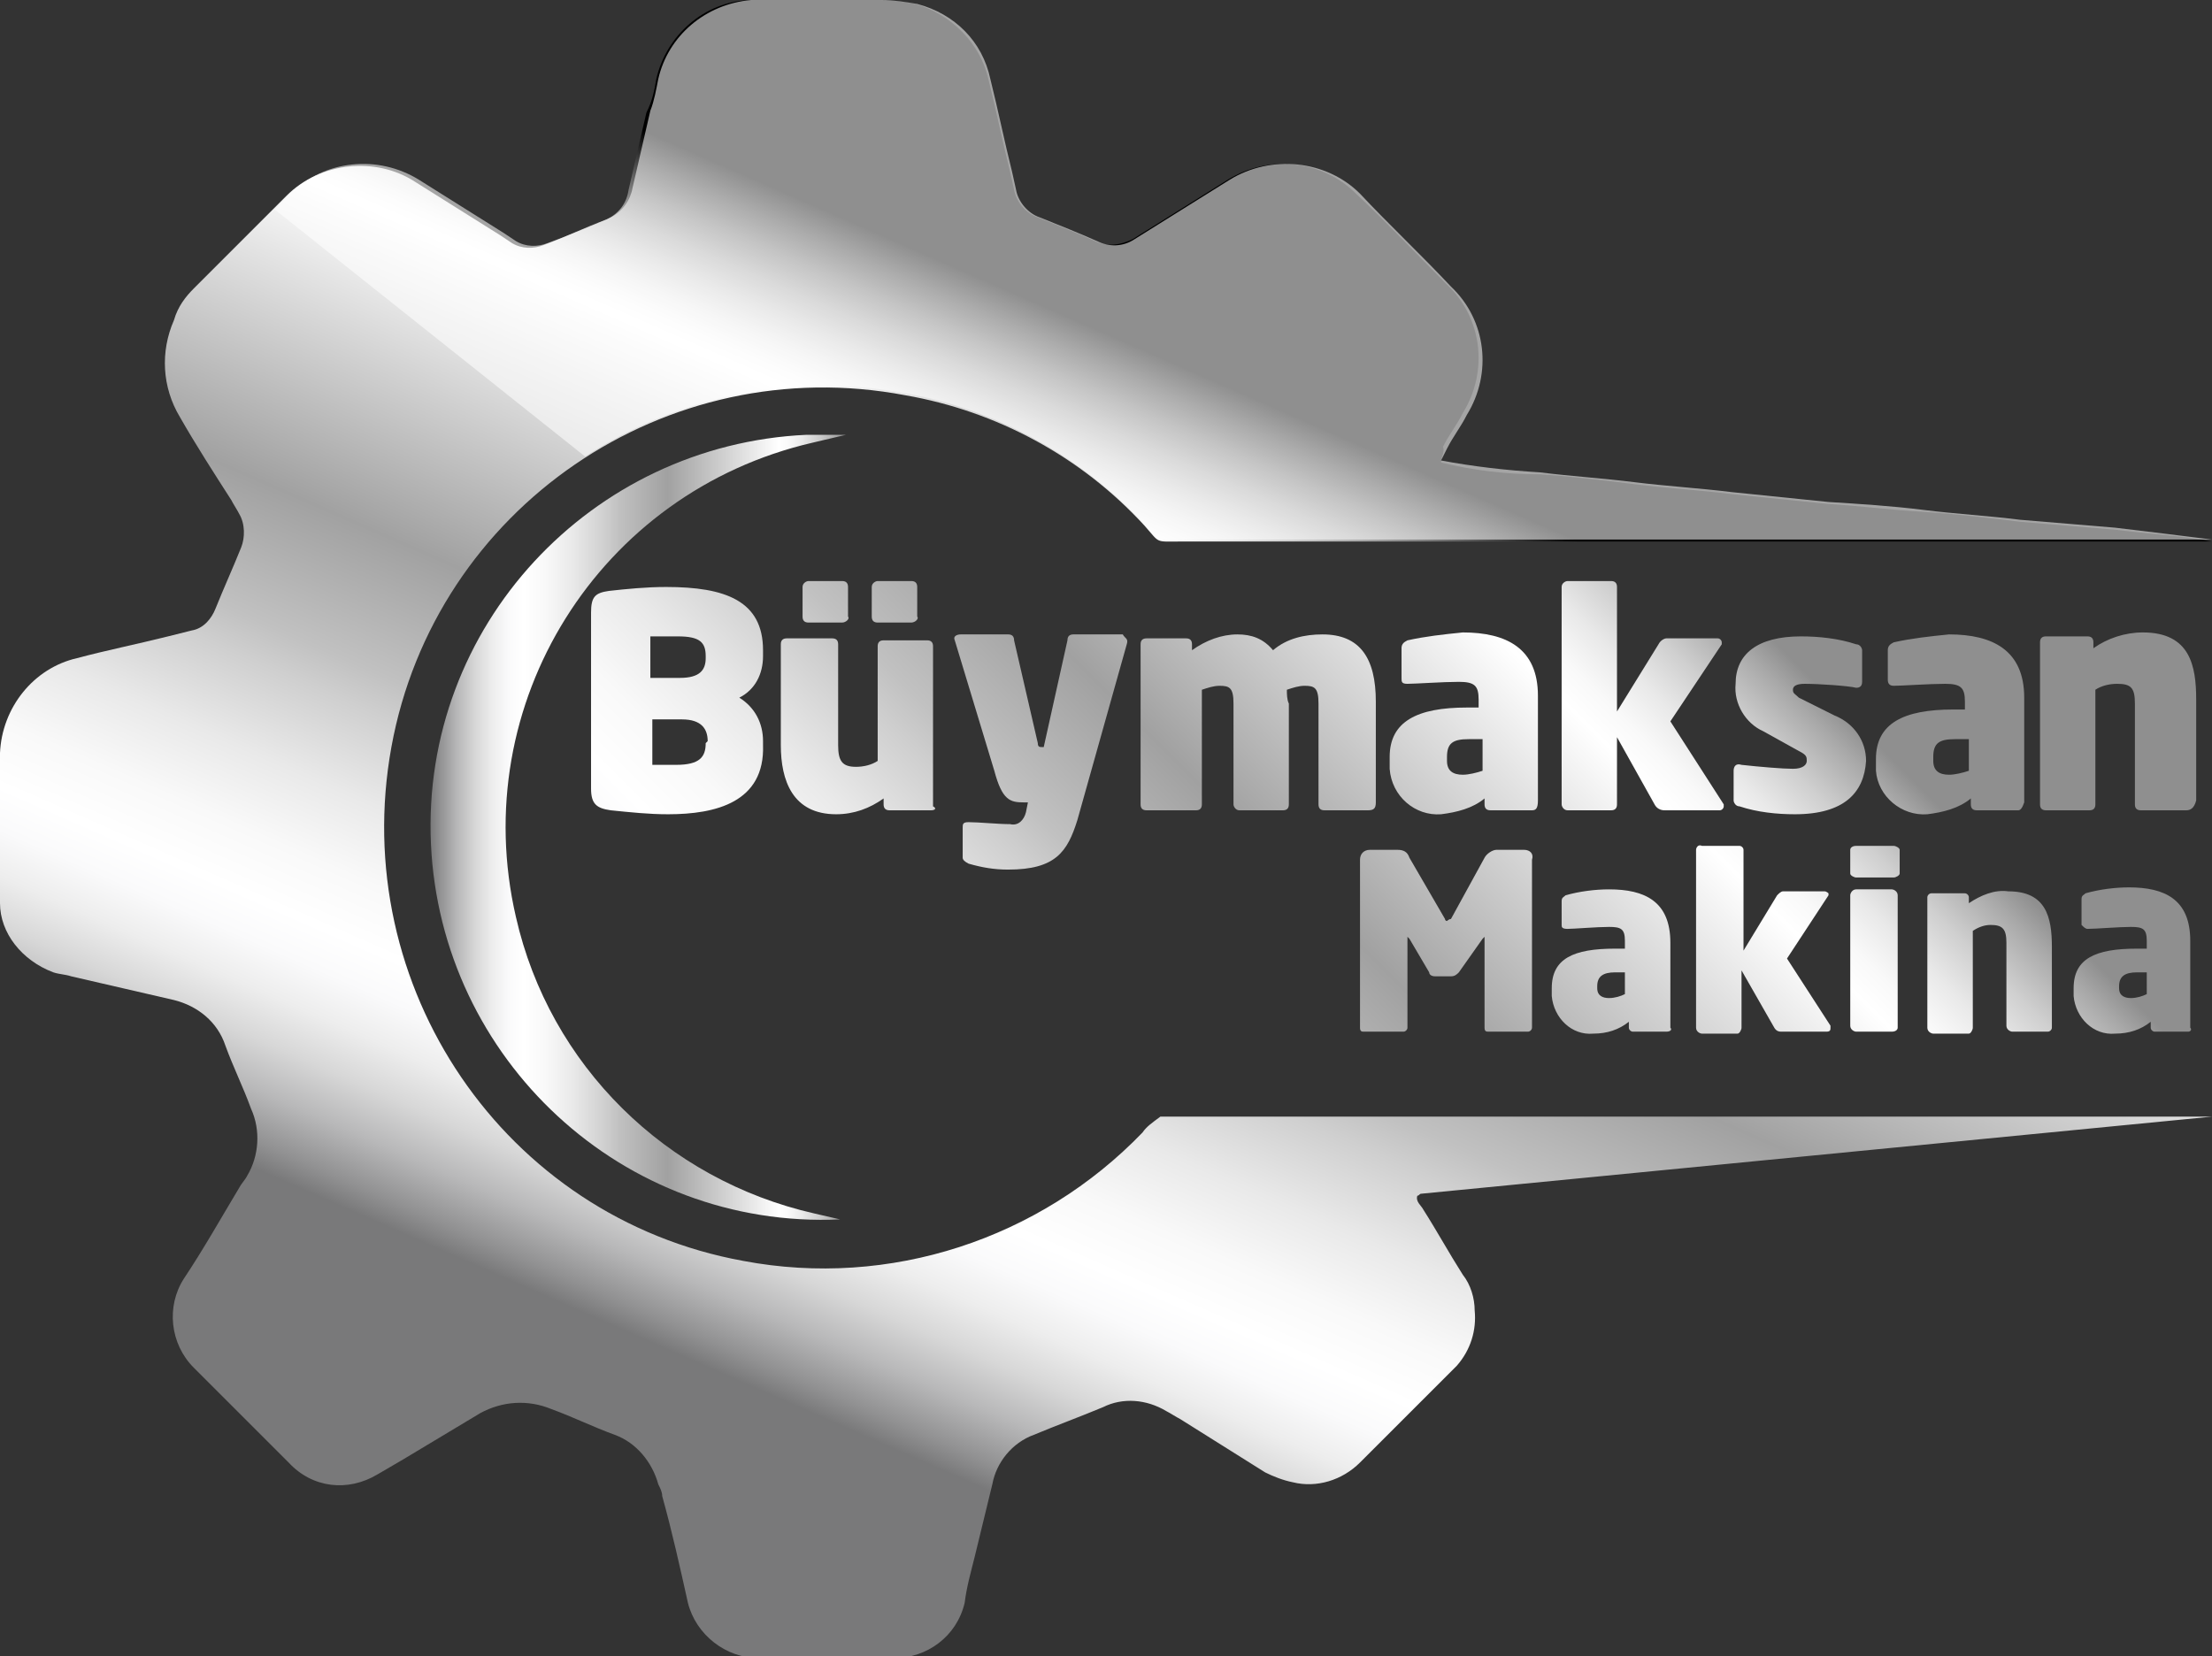 <?xml version="1.0" encoding="utf-8"?>
<!-- Generator: Adobe Illustrator 25.1.0, SVG Export Plug-In . SVG Version: 6.00 Build 0)  -->
<svg version="1.1" id="Layer_1" xmlns="http://www.w3.org/2000/svg" xmlns:xlink="http://www.w3.org/1999/xlink" x="0px" y="0px"
	 viewBox="0 0 111.9 83.8" style="enable-background:new 0 0 111.9 83.8;" xml:space="preserve">
<rect x="0" y="0" width="111.9" height="83.8" fill="#333333" stroke="none"/>
<style type="text/css">
	.st0{fill:url(#SVGID_1_);}
	.st1{fill:url(#SVGID_2_);}
	.st2{fill:url(#SVGID_3_);}
	.st3{fill:url(#SVGID_4_);}
	.st4{fill:url(#SVGID_5_);}
	.st5{fill:url(#SVGID_6_);}
	.st6{fill:url(#SVGID_7_);}
	.st7{fill:url(#SVGID_8_);}
	.st8{fill:url(#SVGID_9_);}
	.st9{fill:url(#SVGID_10_);}
	.st10{fill:url(#SVGID_11_);}
	.st11{fill:url(#SVGID_12_);}
	.st12{fill:url(#SVGID_13_);}
	.st13{fill:url(#SVGID_14_);}
	.st14{fill:url(#SVGID_15_);}
	.st15{fill:url(#SVGID_16_);}
	.st16{fill:url(#SVGID_17_);}
	.st17{opacity:0.56;fill:#FFFFFF;}
</style>
<g>
	<g>
		<linearGradient id="SVGID_1_" gradientUnits="userSpaceOnUse" x1="20.885" y1="48.204" x2="63.194" y2="5.896">
			<stop  offset="0" style="stop-color:#79797A"/>
			<stop  offset="2.277926e-02" style="stop-color:#919192"/>
			<stop  offset="6.552279e-02" style="stop-color:#B8B8B9"/>
			<stop  offset="0.108" style="stop-color:#D7D7D7"/>
			<stop  offset="0.149" style="stop-color:#EDEDED"/>
			<stop  offset="0.188" style="stop-color:#FAFAFB"/>
			<stop  offset="0.224" style="stop-color:#FFFFFF"/>
			<stop  offset="0.277" style="stop-color:#F9F9F9"/>
			<stop  offset="0.344" style="stop-color:#E9E9E9"/>
			<stop  offset="0.42" style="stop-color:#CFCFCF"/>
			<stop  offset="0.454" style="stop-color:#C1C1C1"/>
			<stop  offset="0.571" style="stop-color:#A1A1A1"/>
			<stop  offset="0.761" style="stop-color:#E3E3E3"/>
			<stop  offset="0.838" style="stop-color:#FFFFFF"/>
			<stop  offset="0.864" style="stop-color:#F9F9F9"/>
			<stop  offset="0.897" style="stop-color:#E9E9E9"/>
			<stop  offset="0.934" style="stop-color:#CFCFCF"/>
			<stop  offset="0.975" style="stop-color:#AAAAAA"/>
			<stop  offset="1" style="stop-color:#8F8F8F"/>
		</linearGradient>
		<path class="st0" d="M33.8,41.2c-1,0-1.9-0.1-2.9-0.2c-0.7-0.1-1-0.3-1-1.1V31c0-0.8,0.2-1,0.9-1.1c0.9-0.1,1.9-0.2,2.9-0.2
			c3,0,4.9,0.7,4.9,3.2v0.3c0,0.9-0.4,1.7-1.2,2.1c0.8,0.5,1.2,1.3,1.2,2.2v0.2C38.7,40.6,36.2,41.2,33.8,41.2z M35.7,33.2
			c0-0.7-0.3-1-1.4-1h-1.4v2.1h1.5c1,0,1.3-0.4,1.3-1L35.7,33.2z M35.8,37.5c0-0.6-0.3-1.1-1.3-1.1h-1.5v2.3h1.2
			c1.2,0,1.5-0.4,1.5-1.1L35.8,37.5z"/>
		<linearGradient id="SVGID_2_" gradientUnits="userSpaceOnUse" x1="25.945" y1="53.264" x2="68.253" y2="10.955">
			<stop  offset="0" style="stop-color:#79797A"/>
			<stop  offset="2.277926e-02" style="stop-color:#919192"/>
			<stop  offset="6.552279e-02" style="stop-color:#B8B8B9"/>
			<stop  offset="0.108" style="stop-color:#D7D7D7"/>
			<stop  offset="0.149" style="stop-color:#EDEDED"/>
			<stop  offset="0.188" style="stop-color:#FAFAFB"/>
			<stop  offset="0.224" style="stop-color:#FFFFFF"/>
			<stop  offset="0.277" style="stop-color:#F9F9F9"/>
			<stop  offset="0.344" style="stop-color:#E9E9E9"/>
			<stop  offset="0.42" style="stop-color:#CFCFCF"/>
			<stop  offset="0.454" style="stop-color:#C1C1C1"/>
			<stop  offset="0.571" style="stop-color:#A1A1A1"/>
			<stop  offset="0.761" style="stop-color:#E3E3E3"/>
			<stop  offset="0.838" style="stop-color:#FFFFFF"/>
			<stop  offset="0.864" style="stop-color:#F9F9F9"/>
			<stop  offset="0.897" style="stop-color:#E9E9E9"/>
			<stop  offset="0.934" style="stop-color:#CFCFCF"/>
			<stop  offset="0.975" style="stop-color:#AAAAAA"/>
			<stop  offset="1" style="stop-color:#8F8F8F"/>
		</linearGradient>
		<path class="st1" d="M47.1,41H45c-0.2,0-0.3-0.1-0.3-0.3v-0.3c-0.7,0.5-1.5,0.8-2.4,0.8c-2.2,0-2.8-1.7-2.8-3.5v-5.1
			c0-0.2,0.1-0.3,0.3-0.3c0,0,0,0,0,0h2.3c0.2,0,0.3,0.1,0.3,0.3v5.1c0,0.8,0.2,1.1,0.9,1.1c0.4,0,0.8-0.1,1.1-0.3v-5.8
			c0-0.2,0.1-0.3,0.3-0.3c0,0,0,0,0,0h2.2c0.2,0,0.3,0.1,0.3,0.3v8.1C47.4,40.9,47.3,41,47.1,41C47.1,41,47.1,41,47.1,41z
			 M42.6,31.5h-1.7c-0.2,0-0.3-0.1-0.3-0.3v-1.5c0-0.2,0.2-0.3,0.3-0.3h1.7c0.2,0,0.3,0.1,0.3,0.3v1.5C43,31.3,42.8,31.5,42.6,31.5z
			 M46.1,31.5h-1.7c-0.2,0-0.3-0.1-0.3-0.3v-1.5c0-0.2,0.2-0.3,0.3-0.3h1.7c0.2,0,0.3,0.1,0.3,0.3v1.5
			C46.5,31.3,46.3,31.5,46.1,31.5z"/>
		<linearGradient id="SVGID_3_" gradientUnits="userSpaceOnUse" x1="30.703" y1="58.022" x2="73.011" y2="15.713">
			<stop  offset="0" style="stop-color:#79797A"/>
			<stop  offset="2.277926e-02" style="stop-color:#919192"/>
			<stop  offset="6.552279e-02" style="stop-color:#B8B8B9"/>
			<stop  offset="0.108" style="stop-color:#D7D7D7"/>
			<stop  offset="0.149" style="stop-color:#EDEDED"/>
			<stop  offset="0.188" style="stop-color:#FAFAFB"/>
			<stop  offset="0.224" style="stop-color:#FFFFFF"/>
			<stop  offset="0.277" style="stop-color:#F9F9F9"/>
			<stop  offset="0.344" style="stop-color:#E9E9E9"/>
			<stop  offset="0.42" style="stop-color:#CFCFCF"/>
			<stop  offset="0.454" style="stop-color:#C1C1C1"/>
			<stop  offset="0.571" style="stop-color:#A1A1A1"/>
			<stop  offset="0.761" style="stop-color:#E3E3E3"/>
			<stop  offset="0.838" style="stop-color:#FFFFFF"/>
			<stop  offset="0.864" style="stop-color:#F9F9F9"/>
			<stop  offset="0.897" style="stop-color:#E9E9E9"/>
			<stop  offset="0.934" style="stop-color:#CFCFCF"/>
			<stop  offset="0.975" style="stop-color:#AAAAAA"/>
			<stop  offset="1" style="stop-color:#8F8F8F"/>
		</linearGradient>
		<path class="st2" d="M57,32.6l-2.5,8.9c-0.5,1.6-1.1,2.5-3.5,2.5c-0.7,0-1.3-0.1-2-0.3c-0.2-0.1-0.3-0.2-0.3-0.3v-1.5
			c0-0.2,0-0.3,0.3-0.3c0.5,0,1.5,0.1,2.1,0.1c0.4,0.1,0.7-0.2,0.8-0.6l0.1-0.5h-0.2c-0.7,0-1.1-0.1-1.5-1.6l-2-6.6
			c-0.1-0.2,0.1-0.3,0.3-0.3h2.4c0.2,0,0.3,0.1,0.3,0.3l1.2,5.2c0,0.2,0.1,0.2,0.2,0.2h0.1l1.2-5.4c0-0.2,0.1-0.3,0.3-0.3h2.5
			C56.9,32.3,57.1,32.3,57,32.6z"/>
		<linearGradient id="SVGID_4_" gradientUnits="userSpaceOnUse" x1="36.48" y1="63.799" x2="78.788" y2="21.49">
			<stop  offset="0" style="stop-color:#79797A"/>
			<stop  offset="2.277926e-02" style="stop-color:#919192"/>
			<stop  offset="6.552279e-02" style="stop-color:#B8B8B9"/>
			<stop  offset="0.108" style="stop-color:#D7D7D7"/>
			<stop  offset="0.149" style="stop-color:#EDEDED"/>
			<stop  offset="0.188" style="stop-color:#FAFAFB"/>
			<stop  offset="0.224" style="stop-color:#FFFFFF"/>
			<stop  offset="0.277" style="stop-color:#F9F9F9"/>
			<stop  offset="0.344" style="stop-color:#E9E9E9"/>
			<stop  offset="0.42" style="stop-color:#CFCFCF"/>
			<stop  offset="0.454" style="stop-color:#C1C1C1"/>
			<stop  offset="0.571" style="stop-color:#A1A1A1"/>
			<stop  offset="0.761" style="stop-color:#E3E3E3"/>
			<stop  offset="0.838" style="stop-color:#FFFFFF"/>
			<stop  offset="0.864" style="stop-color:#F9F9F9"/>
			<stop  offset="0.897" style="stop-color:#E9E9E9"/>
			<stop  offset="0.934" style="stop-color:#CFCFCF"/>
			<stop  offset="0.975" style="stop-color:#AAAAAA"/>
			<stop  offset="1" style="stop-color:#8F8F8F"/>
		</linearGradient>
		<path class="st3" d="M69.2,41H67c-0.2,0-0.3-0.1-0.3-0.3v-5.1c0-0.8-0.2-0.9-0.7-0.9c-0.3,0-0.6,0.1-0.9,0.2c0,0.2,0,0.5,0.1,0.7
			v5.1c0,0.2-0.1,0.3-0.3,0.3h-2.2c-0.2,0-0.3-0.2-0.3-0.3v-5.1c0-0.8-0.2-0.9-0.7-0.9c-0.3,0-0.6,0.1-0.9,0.2v5.8
			c0,0.2-0.1,0.3-0.3,0.3c0,0,0,0,0,0H58c-0.2,0-0.3-0.1-0.3-0.3v-8.1c0-0.2,0.1-0.3,0.3-0.3H60c0.2,0,0.3,0.1,0.3,0.3c0,0,0,0,0,0
			v0.3c0.7-0.5,1.5-0.8,2.3-0.8c0.7,0,1.3,0.2,1.8,0.8c0.7-0.6,1.6-0.8,2.5-0.8c1.9,0,2.7,1.2,2.7,3.4v5.1
			C69.6,40.9,69.5,41,69.2,41C69.3,41,69.3,41,69.2,41z"/>
		<linearGradient id="SVGID_5_" gradientUnits="userSpaceOnUse" x1="41.933" y1="69.252" x2="84.241" y2="26.943">
			<stop  offset="0" style="stop-color:#79797A"/>
			<stop  offset="2.277926e-02" style="stop-color:#919192"/>
			<stop  offset="6.552279e-02" style="stop-color:#B8B8B9"/>
			<stop  offset="0.108" style="stop-color:#D7D7D7"/>
			<stop  offset="0.149" style="stop-color:#EDEDED"/>
			<stop  offset="0.188" style="stop-color:#FAFAFB"/>
			<stop  offset="0.224" style="stop-color:#FFFFFF"/>
			<stop  offset="0.277" style="stop-color:#F9F9F9"/>
			<stop  offset="0.344" style="stop-color:#E9E9E9"/>
			<stop  offset="0.42" style="stop-color:#CFCFCF"/>
			<stop  offset="0.454" style="stop-color:#C1C1C1"/>
			<stop  offset="0.571" style="stop-color:#A1A1A1"/>
			<stop  offset="0.761" style="stop-color:#E3E3E3"/>
			<stop  offset="0.838" style="stop-color:#FFFFFF"/>
			<stop  offset="0.864" style="stop-color:#F9F9F9"/>
			<stop  offset="0.897" style="stop-color:#E9E9E9"/>
			<stop  offset="0.934" style="stop-color:#CFCFCF"/>
			<stop  offset="0.975" style="stop-color:#AAAAAA"/>
			<stop  offset="1" style="stop-color:#8F8F8F"/>
		</linearGradient>
		<path class="st4" d="M77.5,41h-2.1c-0.2,0-0.3-0.1-0.3-0.3c0,0,0,0,0,0v-0.3c-0.6,0.5-1.4,0.7-2.2,0.8c-1.3,0.1-2.5-0.9-2.6-2.3
			c0-0.1,0-0.3,0-0.4v-0.2c0-1.8,1.4-2.5,3.9-2.5h0.6v-0.4c0-0.7-0.2-0.9-1-0.9s-2.2,0.1-2.6,0.1c-0.3,0-0.3-0.1-0.3-0.3v-1.5
			c0-0.2,0.1-0.3,0.3-0.4c0.9-0.2,1.8-0.3,2.8-0.4c2.2,0,3.8,0.8,3.8,3.2v5.3C77.8,40.9,77.7,41,77.5,41z M75,37.4h-0.7
			c-0.8,0-1.1,0.2-1.1,0.9v0.2c0,0.5,0.3,0.7,0.8,0.7c0.3,0,0.7-0.1,1-0.2L75,37.4z"/>
		<linearGradient id="SVGID_6_" gradientUnits="userSpaceOnUse" x1="45.511" y1="72.83" x2="87.819" y2="30.521">
			<stop  offset="0" style="stop-color:#79797A"/>
			<stop  offset="2.277926e-02" style="stop-color:#919192"/>
			<stop  offset="6.552279e-02" style="stop-color:#B8B8B9"/>
			<stop  offset="0.108" style="stop-color:#D7D7D7"/>
			<stop  offset="0.149" style="stop-color:#EDEDED"/>
			<stop  offset="0.188" style="stop-color:#FAFAFB"/>
			<stop  offset="0.224" style="stop-color:#FFFFFF"/>
			<stop  offset="0.277" style="stop-color:#F9F9F9"/>
			<stop  offset="0.344" style="stop-color:#E9E9E9"/>
			<stop  offset="0.42" style="stop-color:#CFCFCF"/>
			<stop  offset="0.454" style="stop-color:#C1C1C1"/>
			<stop  offset="0.571" style="stop-color:#A1A1A1"/>
			<stop  offset="0.761" style="stop-color:#E3E3E3"/>
			<stop  offset="0.838" style="stop-color:#FFFFFF"/>
			<stop  offset="0.864" style="stop-color:#F9F9F9"/>
			<stop  offset="0.897" style="stop-color:#E9E9E9"/>
			<stop  offset="0.934" style="stop-color:#CFCFCF"/>
			<stop  offset="0.975" style="stop-color:#AAAAAA"/>
			<stop  offset="1" style="stop-color:#8F8F8F"/>
		</linearGradient>
		<path class="st5" d="M87,41h-2.8c-0.2,0-0.4-0.1-0.5-0.3l-1.9-3.4v3.4c0,0.2-0.1,0.3-0.3,0.3h-2.2c-0.2,0-0.3-0.2-0.3-0.3v-11
			c0-0.2,0.2-0.3,0.3-0.3h2.2c0.2,0,0.3,0.1,0.3,0.3c0,0,0,0,0,0V36l2.1-3.4c0.1-0.2,0.3-0.3,0.4-0.3h2.6c0.1,0,0.2,0.1,0.2,0.2
			c0,0,0,0.1,0,0.1l-2.6,3.9l2.7,4.2c0,0,0,0.1,0,0.1C87.2,40.9,87.1,41,87,41z"/>
		<linearGradient id="SVGID_7_" gradientUnits="userSpaceOnUse" x1="50.172" y1="77.491" x2="92.48" y2="35.182">
			<stop  offset="0" style="stop-color:#79797A"/>
			<stop  offset="2.277926e-02" style="stop-color:#919192"/>
			<stop  offset="6.552279e-02" style="stop-color:#B8B8B9"/>
			<stop  offset="0.108" style="stop-color:#D7D7D7"/>
			<stop  offset="0.149" style="stop-color:#EDEDED"/>
			<stop  offset="0.188" style="stop-color:#FAFAFB"/>
			<stop  offset="0.224" style="stop-color:#FFFFFF"/>
			<stop  offset="0.277" style="stop-color:#F9F9F9"/>
			<stop  offset="0.344" style="stop-color:#E9E9E9"/>
			<stop  offset="0.42" style="stop-color:#CFCFCF"/>
			<stop  offset="0.454" style="stop-color:#C1C1C1"/>
			<stop  offset="0.571" style="stop-color:#A1A1A1"/>
			<stop  offset="0.761" style="stop-color:#E3E3E3"/>
			<stop  offset="0.838" style="stop-color:#FFFFFF"/>
			<stop  offset="0.864" style="stop-color:#F9F9F9"/>
			<stop  offset="0.897" style="stop-color:#E9E9E9"/>
			<stop  offset="0.934" style="stop-color:#CFCFCF"/>
			<stop  offset="0.975" style="stop-color:#AAAAAA"/>
			<stop  offset="1" style="stop-color:#8F8F8F"/>
		</linearGradient>
		<path class="st6" d="M90.8,41.2c-0.9,0-1.9-0.1-2.8-0.4c-0.2,0-0.3-0.2-0.3-0.3V39c0-0.2,0.1-0.4,0.4-0.3c0.9,0.1,2.1,0.2,2.6,0.2
			s0.7-0.2,0.7-0.4S91.4,38.2,91,38l-1.8-1c-0.9-0.4-1.5-1.4-1.4-2.4c0-1.5,1.1-2.4,3.3-2.4c0.9,0,1.9,0.1,2.8,0.4
			c0.2,0,0.3,0.2,0.3,0.3v1.6c0,0.2-0.1,0.3-0.3,0.3c-0.4-0.1-1.9-0.2-2.6-0.2c-0.4,0-0.6,0.1-0.6,0.3s0.1,0.2,0.3,0.4l1.8,0.9
			c1,0.4,1.6,1.3,1.6,2.3C94.3,40.1,93.3,41.2,90.8,41.2z"/>
		<linearGradient id="SVGID_8_" gradientUnits="userSpaceOnUse" x1="54.192" y1="81.511" x2="96.501" y2="39.203">
			<stop  offset="0" style="stop-color:#79797A"/>
			<stop  offset="2.277926e-02" style="stop-color:#919192"/>
			<stop  offset="6.552279e-02" style="stop-color:#B8B8B9"/>
			<stop  offset="0.108" style="stop-color:#D7D7D7"/>
			<stop  offset="0.149" style="stop-color:#EDEDED"/>
			<stop  offset="0.188" style="stop-color:#FAFAFB"/>
			<stop  offset="0.224" style="stop-color:#FFFFFF"/>
			<stop  offset="0.277" style="stop-color:#F9F9F9"/>
			<stop  offset="0.344" style="stop-color:#E9E9E9"/>
			<stop  offset="0.42" style="stop-color:#CFCFCF"/>
			<stop  offset="0.454" style="stop-color:#C1C1C1"/>
			<stop  offset="0.571" style="stop-color:#A1A1A1"/>
			<stop  offset="0.761" style="stop-color:#E3E3E3"/>
			<stop  offset="0.838" style="stop-color:#FFFFFF"/>
			<stop  offset="0.864" style="stop-color:#F9F9F9"/>
			<stop  offset="0.897" style="stop-color:#E9E9E9"/>
			<stop  offset="0.934" style="stop-color:#CFCFCF"/>
			<stop  offset="0.975" style="stop-color:#AAAAAA"/>
			<stop  offset="1" style="stop-color:#8F8F8F"/>
		</linearGradient>
		<path class="st7" d="M102.1,41H100c-0.2,0-0.3-0.1-0.3-0.3c0,0,0,0,0,0v-0.3c-0.6,0.5-1.4,0.7-2.2,0.8c-1.3,0.1-2.5-0.9-2.6-2.2
			c0-0.1,0-0.3,0-0.4v-0.2c0-1.8,1.4-2.5,3.9-2.5h0.6v-0.4c0-0.7-0.2-0.9-1-0.9s-2.2,0.1-2.6,0.1c-0.2,0-0.3-0.1-0.3-0.3v-1.5
			c0-0.2,0.1-0.3,0.3-0.4c0.9-0.2,1.8-0.3,2.8-0.4c2.2,0,3.8,0.8,3.8,3.2v5.3C102.3,40.9,102.2,41,102.1,41z M99.6,37.4h-0.7
			c-0.8,0-1.1,0.2-1.1,0.9v0.2c0,0.5,0.3,0.7,0.8,0.7c0.3,0,0.7-0.1,1-0.2L99.6,37.4z"/>
		<linearGradient id="SVGID_9_" gradientUnits="userSpaceOnUse" x1="58.175" y1="85.494" x2="100.484" y2="43.186">
			<stop  offset="0" style="stop-color:#79797A"/>
			<stop  offset="2.277926e-02" style="stop-color:#919192"/>
			<stop  offset="6.552279e-02" style="stop-color:#B8B8B9"/>
			<stop  offset="0.108" style="stop-color:#D7D7D7"/>
			<stop  offset="0.149" style="stop-color:#EDEDED"/>
			<stop  offset="0.188" style="stop-color:#FAFAFB"/>
			<stop  offset="0.224" style="stop-color:#FFFFFF"/>
			<stop  offset="0.277" style="stop-color:#F9F9F9"/>
			<stop  offset="0.344" style="stop-color:#E9E9E9"/>
			<stop  offset="0.42" style="stop-color:#CFCFCF"/>
			<stop  offset="0.454" style="stop-color:#C1C1C1"/>
			<stop  offset="0.571" style="stop-color:#A1A1A1"/>
			<stop  offset="0.761" style="stop-color:#E3E3E3"/>
			<stop  offset="0.838" style="stop-color:#FFFFFF"/>
			<stop  offset="0.864" style="stop-color:#F9F9F9"/>
			<stop  offset="0.897" style="stop-color:#E9E9E9"/>
			<stop  offset="0.934" style="stop-color:#CFCFCF"/>
			<stop  offset="0.975" style="stop-color:#AAAAAA"/>
			<stop  offset="1" style="stop-color:#8F8F8F"/>
		</linearGradient>
		<path class="st8" d="M110.6,41h-2.3c-0.2,0-0.3-0.1-0.3-0.3v-5.1c0-0.8-0.2-1-0.9-1c-0.4,0-0.8,0.1-1.1,0.3v5.8
			c0,0.2-0.1,0.3-0.3,0.3c0,0,0,0,0,0h-2.2c-0.2,0-0.3-0.1-0.3-0.3v-8.2c0-0.2,0.1-0.3,0.3-0.3c0,0,0,0,0,0h2.1
			c0.2,0,0.3,0.1,0.3,0.3c0,0,0,0,0,0v0.3c0.7-0.5,1.6-0.8,2.5-0.8c2.4,0,2.7,1.7,2.7,3.4v5.1C111,40.9,110.8,41,110.6,41
			C110.6,41,110.6,41,110.6,41z"/>
		<linearGradient id="SVGID_10_" gradientUnits="userSpaceOnUse" x1="46.733" y1="74.052" x2="89.041" y2="31.743">
			<stop  offset="0" style="stop-color:#79797A"/>
			<stop  offset="2.277926e-02" style="stop-color:#919192"/>
			<stop  offset="6.552279e-02" style="stop-color:#B8B8B9"/>
			<stop  offset="0.108" style="stop-color:#D7D7D7"/>
			<stop  offset="0.149" style="stop-color:#EDEDED"/>
			<stop  offset="0.188" style="stop-color:#FAFAFB"/>
			<stop  offset="0.224" style="stop-color:#FFFFFF"/>
			<stop  offset="0.277" style="stop-color:#F9F9F9"/>
			<stop  offset="0.344" style="stop-color:#E9E9E9"/>
			<stop  offset="0.42" style="stop-color:#CFCFCF"/>
			<stop  offset="0.454" style="stop-color:#C1C1C1"/>
			<stop  offset="0.571" style="stop-color:#A1A1A1"/>
			<stop  offset="0.761" style="stop-color:#E3E3E3"/>
			<stop  offset="0.838" style="stop-color:#FFFFFF"/>
			<stop  offset="0.864" style="stop-color:#F9F9F9"/>
			<stop  offset="0.897" style="stop-color:#E9E9E9"/>
			<stop  offset="0.934" style="stop-color:#CFCFCF"/>
			<stop  offset="0.975" style="stop-color:#AAAAAA"/>
			<stop  offset="1" style="stop-color:#8F8F8F"/>
		</linearGradient>
		<path class="st9" d="M73.8,49.2c-0.1,0.1-0.2,0.2-0.4,0.2h-0.8c-0.2,0-0.3-0.1-0.3-0.2l-1-1.7c-0.1-0.1-0.1-0.1-0.1-0.1s0,0,0,0.1
			V52c0,0.1-0.1,0.2-0.2,0.2h-2c-0.1,0-0.2,0-0.2-0.2v-8.5c0-0.3,0.2-0.5,0.5-0.5h1.4c0.3,0,0.5,0.1,0.6,0.4l1.8,3.1
			c0,0.1,0.1,0.1,0.1,0.1s0.1-0.1,0.2-0.1l1.7-3.1c0.1-0.2,0.4-0.4,0.6-0.4h1.4c0.3,0,0.5,0.2,0.4,0.5V52c0,0.1-0.1,0.2-0.2,0.2
			c0,0,0,0,0,0h-2c-0.1,0-0.2,0-0.2-0.2v-4.5c0-0.1,0-0.1,0-0.1s0,0-0.1,0.1L73.8,49.2z"/>
		<linearGradient id="SVGID_11_" gradientUnits="userSpaceOnUse" x1="51.623" y1="78.942" x2="93.932" y2="36.633">
			<stop  offset="0" style="stop-color:#79797A"/>
			<stop  offset="2.277926e-02" style="stop-color:#919192"/>
			<stop  offset="6.552279e-02" style="stop-color:#B8B8B9"/>
			<stop  offset="0.108" style="stop-color:#D7D7D7"/>
			<stop  offset="0.149" style="stop-color:#EDEDED"/>
			<stop  offset="0.188" style="stop-color:#FAFAFB"/>
			<stop  offset="0.224" style="stop-color:#FFFFFF"/>
			<stop  offset="0.277" style="stop-color:#F9F9F9"/>
			<stop  offset="0.344" style="stop-color:#E9E9E9"/>
			<stop  offset="0.42" style="stop-color:#CFCFCF"/>
			<stop  offset="0.454" style="stop-color:#C1C1C1"/>
			<stop  offset="0.571" style="stop-color:#A1A1A1"/>
			<stop  offset="0.761" style="stop-color:#E3E3E3"/>
			<stop  offset="0.838" style="stop-color:#FFFFFF"/>
			<stop  offset="0.864" style="stop-color:#F9F9F9"/>
			<stop  offset="0.897" style="stop-color:#E9E9E9"/>
			<stop  offset="0.934" style="stop-color:#CFCFCF"/>
			<stop  offset="0.975" style="stop-color:#AAAAAA"/>
			<stop  offset="1" style="stop-color:#8F8F8F"/>
		</linearGradient>
		<path class="st10" d="M84.3,52.2h-1.7c-0.1,0-0.2-0.1-0.2-0.2v-0.3c-0.5,0.4-1.1,0.6-1.8,0.6c-1.1,0.1-2-0.8-2.1-1.9
			c0-0.1,0-0.2,0-0.3V50c0-1.5,1.1-2,3.2-2h0.5v-0.4c0-0.6-0.2-0.7-0.8-0.7S79.6,47,79.3,47S79,46.9,79,46.8v-1.2
			c0-0.2,0.1-0.2,0.2-0.3c0.7-0.2,1.5-0.3,2.2-0.3c1.8,0,3.1,0.6,3.1,2.7V52C84.6,52.1,84.5,52.2,84.3,52.2z M82.3,49.2h-0.6
			c-0.6,0-0.9,0.2-0.9,0.7v0.1c0,0.4,0.3,0.5,0.6,0.5c0.3,0,0.6-0.1,0.8-0.2V49.2z"/>
		<linearGradient id="SVGID_12_" gradientUnits="userSpaceOnUse" x1="54.723" y1="82.042" x2="97.031" y2="39.733">
			<stop  offset="0" style="stop-color:#79797A"/>
			<stop  offset="2.277926e-02" style="stop-color:#919192"/>
			<stop  offset="6.552279e-02" style="stop-color:#B8B8B9"/>
			<stop  offset="0.108" style="stop-color:#D7D7D7"/>
			<stop  offset="0.149" style="stop-color:#EDEDED"/>
			<stop  offset="0.188" style="stop-color:#FAFAFB"/>
			<stop  offset="0.224" style="stop-color:#FFFFFF"/>
			<stop  offset="0.277" style="stop-color:#F9F9F9"/>
			<stop  offset="0.344" style="stop-color:#E9E9E9"/>
			<stop  offset="0.42" style="stop-color:#CFCFCF"/>
			<stop  offset="0.454" style="stop-color:#C1C1C1"/>
			<stop  offset="0.571" style="stop-color:#A1A1A1"/>
			<stop  offset="0.761" style="stop-color:#E3E3E3"/>
			<stop  offset="0.838" style="stop-color:#FFFFFF"/>
			<stop  offset="0.864" style="stop-color:#F9F9F9"/>
			<stop  offset="0.897" style="stop-color:#E9E9E9"/>
			<stop  offset="0.934" style="stop-color:#CFCFCF"/>
			<stop  offset="0.975" style="stop-color:#AAAAAA"/>
			<stop  offset="1" style="stop-color:#8F8F8F"/>
		</linearGradient>
		<path class="st11" d="M92.4,52.2h-2.3c-0.2,0-0.3-0.1-0.4-0.3l-1.6-2.8V52c0,0.1-0.1,0.3-0.2,0.3h-1.8c-0.1,0-0.3-0.1-0.3-0.3v-9
			c0-0.1,0.1-0.3,0.3-0.2H88c0.1,0,0.2,0.1,0.2,0.2v5.1l1.7-2.8c0.1-0.1,0.2-0.2,0.3-0.2h2.1c0.1,0,0.2,0.1,0.2,0.1c0,0,0,0.1,0,0.1
			l-2.1,3.2l2.2,3.4c0,0,0,0.1,0,0.1C92.6,52.1,92.6,52.2,92.4,52.2C92.5,52.2,92.5,52.2,92.4,52.2z"/>
		<linearGradient id="SVGID_13_" gradientUnits="userSpaceOnUse" x1="57.472" y1="84.792" x2="99.781" y2="42.483">
			<stop  offset="0" style="stop-color:#79797A"/>
			<stop  offset="2.277926e-02" style="stop-color:#919192"/>
			<stop  offset="6.552279e-02" style="stop-color:#B8B8B9"/>
			<stop  offset="0.108" style="stop-color:#D7D7D7"/>
			<stop  offset="0.149" style="stop-color:#EDEDED"/>
			<stop  offset="0.188" style="stop-color:#FAFAFB"/>
			<stop  offset="0.224" style="stop-color:#FFFFFF"/>
			<stop  offset="0.277" style="stop-color:#F9F9F9"/>
			<stop  offset="0.344" style="stop-color:#E9E9E9"/>
			<stop  offset="0.42" style="stop-color:#CFCFCF"/>
			<stop  offset="0.454" style="stop-color:#C1C1C1"/>
			<stop  offset="0.571" style="stop-color:#A1A1A1"/>
			<stop  offset="0.761" style="stop-color:#E3E3E3"/>
			<stop  offset="0.838" style="stop-color:#FFFFFF"/>
			<stop  offset="0.864" style="stop-color:#F9F9F9"/>
			<stop  offset="0.897" style="stop-color:#E9E9E9"/>
			<stop  offset="0.934" style="stop-color:#CFCFCF"/>
			<stop  offset="0.975" style="stop-color:#AAAAAA"/>
			<stop  offset="1" style="stop-color:#8F8F8F"/>
		</linearGradient>
		<path class="st12" d="M95.8,44.4h-1.9c-0.1,0-0.3-0.1-0.3-0.2V43c0-0.1,0.1-0.2,0.3-0.2h1.9c0.1,0,0.3,0.1,0.3,0.2v1.2
			C96.1,44.3,95.9,44.4,95.8,44.4z M95.7,52.2h-1.8c-0.1,0-0.3-0.1-0.3-0.3v-6.6c0-0.1,0.1-0.3,0.3-0.3h1.8c0.1,0,0.3,0.1,0.3,0.3
			V52C96,52.1,95.9,52.2,95.7,52.2z"/>
		<linearGradient id="SVGID_14_" gradientUnits="userSpaceOnUse" x1="60.974" y1="88.294" x2="103.283" y2="45.985">
			<stop  offset="0" style="stop-color:#79797A"/>
			<stop  offset="2.277926e-02" style="stop-color:#919192"/>
			<stop  offset="6.552279e-02" style="stop-color:#B8B8B9"/>
			<stop  offset="0.108" style="stop-color:#D7D7D7"/>
			<stop  offset="0.149" style="stop-color:#EDEDED"/>
			<stop  offset="0.188" style="stop-color:#FAFAFB"/>
			<stop  offset="0.224" style="stop-color:#FFFFFF"/>
			<stop  offset="0.277" style="stop-color:#F9F9F9"/>
			<stop  offset="0.344" style="stop-color:#E9E9E9"/>
			<stop  offset="0.42" style="stop-color:#CFCFCF"/>
			<stop  offset="0.454" style="stop-color:#C1C1C1"/>
			<stop  offset="0.571" style="stop-color:#A1A1A1"/>
			<stop  offset="0.761" style="stop-color:#E3E3E3"/>
			<stop  offset="0.838" style="stop-color:#FFFFFF"/>
			<stop  offset="0.864" style="stop-color:#F9F9F9"/>
			<stop  offset="0.897" style="stop-color:#E9E9E9"/>
			<stop  offset="0.934" style="stop-color:#CFCFCF"/>
			<stop  offset="0.975" style="stop-color:#AAAAAA"/>
			<stop  offset="1" style="stop-color:#8F8F8F"/>
		</linearGradient>
		<path class="st13" d="M103.6,52.2h-1.8c-0.1,0-0.3-0.1-0.3-0.3v-4.2c0-0.7-0.2-0.9-0.8-0.9c-0.3,0-0.6,0.1-0.9,0.3V52
			c0,0.1-0.1,0.3-0.2,0.3c0,0,0,0,0,0h-1.8c-0.1,0-0.3-0.1-0.3-0.3v-6.6c0-0.1,0.1-0.2,0.2-0.2h1.7c0.1,0,0.2,0.1,0.2,0.2v0.3
			c0.6-0.4,1.3-0.7,2-0.6c1.9,0,2.2,1.3,2.2,2.8V52C103.8,52.1,103.7,52.2,103.6,52.2z"/>
		<linearGradient id="SVGID_15_" gradientUnits="userSpaceOnUse" x1="64.798" y1="92.117" x2="107.107" y2="49.809">
			<stop  offset="0" style="stop-color:#79797A"/>
			<stop  offset="2.277926e-02" style="stop-color:#919192"/>
			<stop  offset="6.552279e-02" style="stop-color:#B8B8B9"/>
			<stop  offset="0.108" style="stop-color:#D7D7D7"/>
			<stop  offset="0.149" style="stop-color:#EDEDED"/>
			<stop  offset="0.188" style="stop-color:#FAFAFB"/>
			<stop  offset="0.224" style="stop-color:#FFFFFF"/>
			<stop  offset="0.277" style="stop-color:#F9F9F9"/>
			<stop  offset="0.344" style="stop-color:#E9E9E9"/>
			<stop  offset="0.42" style="stop-color:#CFCFCF"/>
			<stop  offset="0.454" style="stop-color:#C1C1C1"/>
			<stop  offset="0.571" style="stop-color:#A1A1A1"/>
			<stop  offset="0.761" style="stop-color:#E3E3E3"/>
			<stop  offset="0.838" style="stop-color:#FFFFFF"/>
			<stop  offset="0.864" style="stop-color:#F9F9F9"/>
			<stop  offset="0.897" style="stop-color:#E9E9E9"/>
			<stop  offset="0.934" style="stop-color:#CFCFCF"/>
			<stop  offset="0.975" style="stop-color:#AAAAAA"/>
			<stop  offset="1" style="stop-color:#8F8F8F"/>
		</linearGradient>
		<path class="st14" d="M110.7,52.2H109c-0.1,0-0.2-0.1-0.2-0.2v-0.3c-0.5,0.4-1.1,0.6-1.8,0.6c-1.1,0.1-2-0.8-2.1-1.9
			c0-0.1,0-0.2,0-0.3V50c0-1.5,1.1-2,3.2-2h0.5v-0.4c0-0.6-0.2-0.7-0.8-0.7S106,47,105.6,47c-0.1,0-0.2-0.1-0.3-0.2c0,0,0,0,0-0.1
			v-1.2c0-0.2,0.1-0.2,0.2-0.3c0.7-0.2,1.5-0.3,2.2-0.3c1.8,0,3.1,0.6,3.1,2.7V52C110.9,52.1,110.8,52.2,110.7,52.2z M108.7,49.2
			h-0.6c-0.6,0-0.9,0.2-0.9,0.7v0.1c0,0.4,0.3,0.5,0.6,0.5c0.3,0,0.6-0.1,0.8-0.2V49.2z"/>
	</g>
	<linearGradient id="SVGID_16_" gradientUnits="userSpaceOnUse" x1="44.255" y1="72.883" x2="66.762" y2="21.617">
		<stop  offset="0" style="stop-color:#79797A"/>
		<stop  offset="2.277926e-02" style="stop-color:#919192"/>
		<stop  offset="6.552279e-02" style="stop-color:#B8B8B9"/>
		<stop  offset="0.108" style="stop-color:#D7D7D7"/>
		<stop  offset="0.149" style="stop-color:#EDEDED"/>
		<stop  offset="0.188" style="stop-color:#FAFAFB"/>
		<stop  offset="0.224" style="stop-color:#FFFFFF"/>
		<stop  offset="0.277" style="stop-color:#F9F9F9"/>
		<stop  offset="0.344" style="stop-color:#E9E9E9"/>
		<stop  offset="0.42" style="stop-color:#CFCFCF"/>
		<stop  offset="0.454" style="stop-color:#C1C1C1"/>
		<stop  offset="0.571" style="stop-color:#A1A1A1"/>
		<stop  offset="0.761" style="stop-color:#E3E3E3"/>
		<stop  offset="0.838" style="stop-color:#FFFFFF"/>
		<stop  offset="0.854" style="stop-color:#F9F9F9"/>
		<stop  offset="0.874" style="stop-color:#E9E9E9"/>
		<stop  offset="0.896" style="stop-color:#CFCFCF"/>
		<stop  offset="0.921" style="stop-color:#AAAAAA"/>
		<stop  offset="0.947" style="stop-color:#7A7A7A"/>
		<stop  offset="0.973" style="stop-color:#414141"/>
		<stop  offset="1" style="stop-color:#000000"/>
	</linearGradient>
	<path class="st15" d="M72.9,23.4c1.6,0.4,3.3,0.6,5,0.6c1.6,0.1,3.2,0.3,4.8,0.5s3.3,0.3,4.9,0.5l4.9,0.5c1.6,0.1,3.2,0.3,4.8,0.4
		s3.3,0.3,4.9,0.5l4.8,0.4c1.6,0.2,3.3,0.3,4.9,0.6H59.7c-1.3,0-1,0.1-1.8-0.8c-3.2-3.5-7.5-5.8-12.1-6.6
		c-12.1-2.3-23.8,5.7-26,17.8s5.7,23.8,17.8,26c7.4,1.4,15-1.1,20.2-6.5c0.2-0.3,0.5-0.5,0.9-0.8h53.2l0,0l-40,3.9
		c-0.1,0-0.1,0.1-0.2,0.1c-0.1,0.3,0.2,0.5,0.3,0.7c0.7,1.1,1.3,2.2,2,3.3c0.4,0.5,0.6,1.2,0.6,1.8c0.1,1-0.2,2-0.9,2.8
		c-0.4,0.4-0.8,0.8-1.2,1.2l-3.7,3.7c-0.9,0.9-2.2,1.3-3.4,1c-0.5-0.1-1-0.3-1.4-0.5l-4.3-2.7c-0.2-0.1-0.5-0.3-0.7-0.4
		c-1-0.6-2.2-0.7-3.2-0.2c-1.2,0.5-2.3,0.9-3.5,1.4c-1.1,0.4-1.9,1.4-2.1,2.5c-0.3,1.2-0.6,2.5-0.9,3.7c-0.2,0.8-0.4,1.5-0.5,2.3
		c-0.4,1.7-1.9,2.8-3.6,2.8c-2.3,0-4.6,0-6.8,0c-1.7,0-3.2-1.2-3.6-2.8c-0.4-1.8-0.8-3.6-1.3-5.4c0-0.2-0.1-0.4-0.2-0.6
		c-0.3-1.1-1.1-2.1-2.2-2.5c-1.1-0.4-2.1-0.9-3.2-1.3c-1.2-0.5-2.5-0.4-3.6,0.2l-4,2.4l-1.2,0.7c-1.5,0.9-3.3,0.7-4.5-0.6
		c-1.6-1.6-3.2-3.2-4.8-4.8c-1.2-1.2-1.4-3.1-0.5-4.5c1-1.5,1.9-3.1,2.8-4.6c0.1-0.2,0.3-0.4,0.4-0.6c0.6-1,0.7-2.3,0.2-3.4
		c-0.4-1.1-0.9-2.1-1.3-3.2c-0.4-1.2-1.4-2-2.6-2.3c-1.7-0.4-3.5-0.8-5.2-1.2c-0.3-0.1-0.6-0.1-0.9-0.2C1.1,48.6,0,47.2,0,45.7
		c0-2.5,0-5,0-7.6c0.1-2.3,1.7-4.3,3.9-4.8c1.5-0.4,3-0.7,4.6-1.1l1.2-0.3c0.6-0.1,1-0.6,1.2-1.1c0.4-1,0.9-2.1,1.3-3.1
		c0.2-0.5,0.2-1.2-0.1-1.7c-0.1-0.2-0.3-0.5-0.4-0.7c-0.9-1.4-1.8-2.8-2.6-4.2c-0.9-1.5-1-3.3-0.3-4.9C9,15.5,9.4,15,9.8,14.6
		l4.7-4.7c1.7-1.7,4.5-2,6.5-0.7l4.3,2.7l0.6,0.4c0.5,0.3,1.1,0.3,1.6,0.1c1.1-0.4,2.1-0.9,3.2-1.3c0.6-0.3,1-0.8,1.1-1.5
		c0.3-1.3,0.6-2.6,0.9-3.9C33,5.1,33.1,4.6,33.2,4c0.5-2.2,2.4-3.9,4.7-4h0.7c2,0,4,0,5.9,0c0.6,0,1.2,0.1,1.8,0.2
		c1.8,0.5,3.3,2,3.7,3.8c0.4,1.6,0.7,3.1,1.1,4.7l0.2,0.9c0.1,0.6,0.6,1.2,1.2,1.4c1,0.4,2,0.8,2.9,1.2c0.6,0.3,1.3,0.2,1.9-0.1
		l2.4-1.5l2.4-1.5c2.1-1.3,4.8-1,6.5,0.7c1.6,1.5,3.1,3.1,4.6,4.6c1.8,1.7,2.1,4.4,0.8,6.5c-0.3,0.6-0.7,1.1-1,1.7
		C73.1,22.9,72.9,23.1,72.9,23.4z"/>
	<linearGradient id="SVGID_17_" gradientUnits="userSpaceOnUse" x1="21.776" y1="41.827" x2="42.78" y2="41.827">
		<stop  offset="0" style="stop-color:#79797A"/>
		<stop  offset="2.277926e-02" style="stop-color:#919192"/>
		<stop  offset="6.552279e-02" style="stop-color:#B8B8B9"/>
		<stop  offset="0.108" style="stop-color:#D7D7D7"/>
		<stop  offset="0.149" style="stop-color:#EDEDED"/>
		<stop  offset="0.188" style="stop-color:#FAFAFB"/>
		<stop  offset="0.224" style="stop-color:#FFFFFF"/>
		<stop  offset="0.277" style="stop-color:#F9F9F9"/>
		<stop  offset="0.344" style="stop-color:#E9E9E9"/>
		<stop  offset="0.42" style="stop-color:#CFCFCF"/>
		<stop  offset="0.454" style="stop-color:#C1C1C1"/>
		<stop  offset="0.571" style="stop-color:#A1A1A1"/>
		<stop  offset="0.761" style="stop-color:#E3E3E3"/>
		<stop  offset="0.838" style="stop-color:#FFFFFF"/>
		<stop  offset="0.864" style="stop-color:#F9F9F9"/>
		<stop  offset="0.897" style="stop-color:#E9E9E9"/>
		<stop  offset="0.934" style="stop-color:#CFCFCF"/>
		<stop  offset="0.975" style="stop-color:#AAAAAA"/>
		<stop  offset="1" style="stop-color:#8F8F8F"/>
	</linearGradient>
	<path class="st16" d="M42.5,61.7c-11,0.5-20.2-8.1-20.7-19c-0.5-11,8.1-20.2,19-20.7c0.7,0,1.3,0,2,0l-1.7,0.4
		c-10.8,2.5-17.5,13.2-15,24c1.7,7.5,7.6,13.3,15.1,15L42.5,61.7z"/>
	<path class="st17" d="M29.6,23.1c4.6-3,10.4-4.3,16.2-3.2c4.6,0.8,8.9,3.2,12.1,6.6c0.8,0.9,0.5,0.8,1.8,0.8h52.2
		c-1.6-0.2-3.2-0.4-4.9-0.6l-4.8-0.4c-1.6-0.2-3.3-0.3-4.9-0.5c-1.6-0.2-3.2-0.3-4.8-0.4l-4.9-0.5c-1.6-0.2-3.3-0.3-4.9-0.5
		c-1.6-0.2-3.2-0.3-4.8-0.5c-1.7-0.1-3.4-0.3-5-0.6c0.1-0.2,0.2-0.4,0.3-0.6c0.3-0.6,0.7-1.1,1-1.7c1.3-2.1,1-4.8-0.8-6.5
		c-1.5-1.6-3.1-3.1-4.6-4.7c-1.7-1.7-4.5-2-6.6-0.7l-2.4,1.5l-2.4,1.5c-0.6,0.4-1.3,0.4-1.9,0.1c-0.9-0.4-1.9-0.8-2.9-1.2
		c-0.6-0.2-1.1-0.8-1.2-1.4l-0.2-0.9c-0.4-1.6-0.7-3.1-1.1-4.7c-0.4-1.9-1.8-3.3-3.7-3.8C45.8,0.1,45.2,0,44.6,0c-2,0-3.9,0-5.9,0
		h-0.7c-2.3,0.2-4.2,1.8-4.7,4c-0.1,0.5-0.2,1.1-0.4,1.6c-0.3,1.3-0.6,2.6-0.9,3.9c-0.1,0.6-0.5,1.2-1.1,1.5
		c-1.1,0.5-2.1,0.9-3.2,1.3c-0.5,0.2-1.1,0.2-1.6-0.1l-0.6-0.4l-4.3-2.7c-2.1-1.3-4.8-1-6.5,0.7l-0.8,0.8L29.6,23.1z"/>
</g>
</svg>
